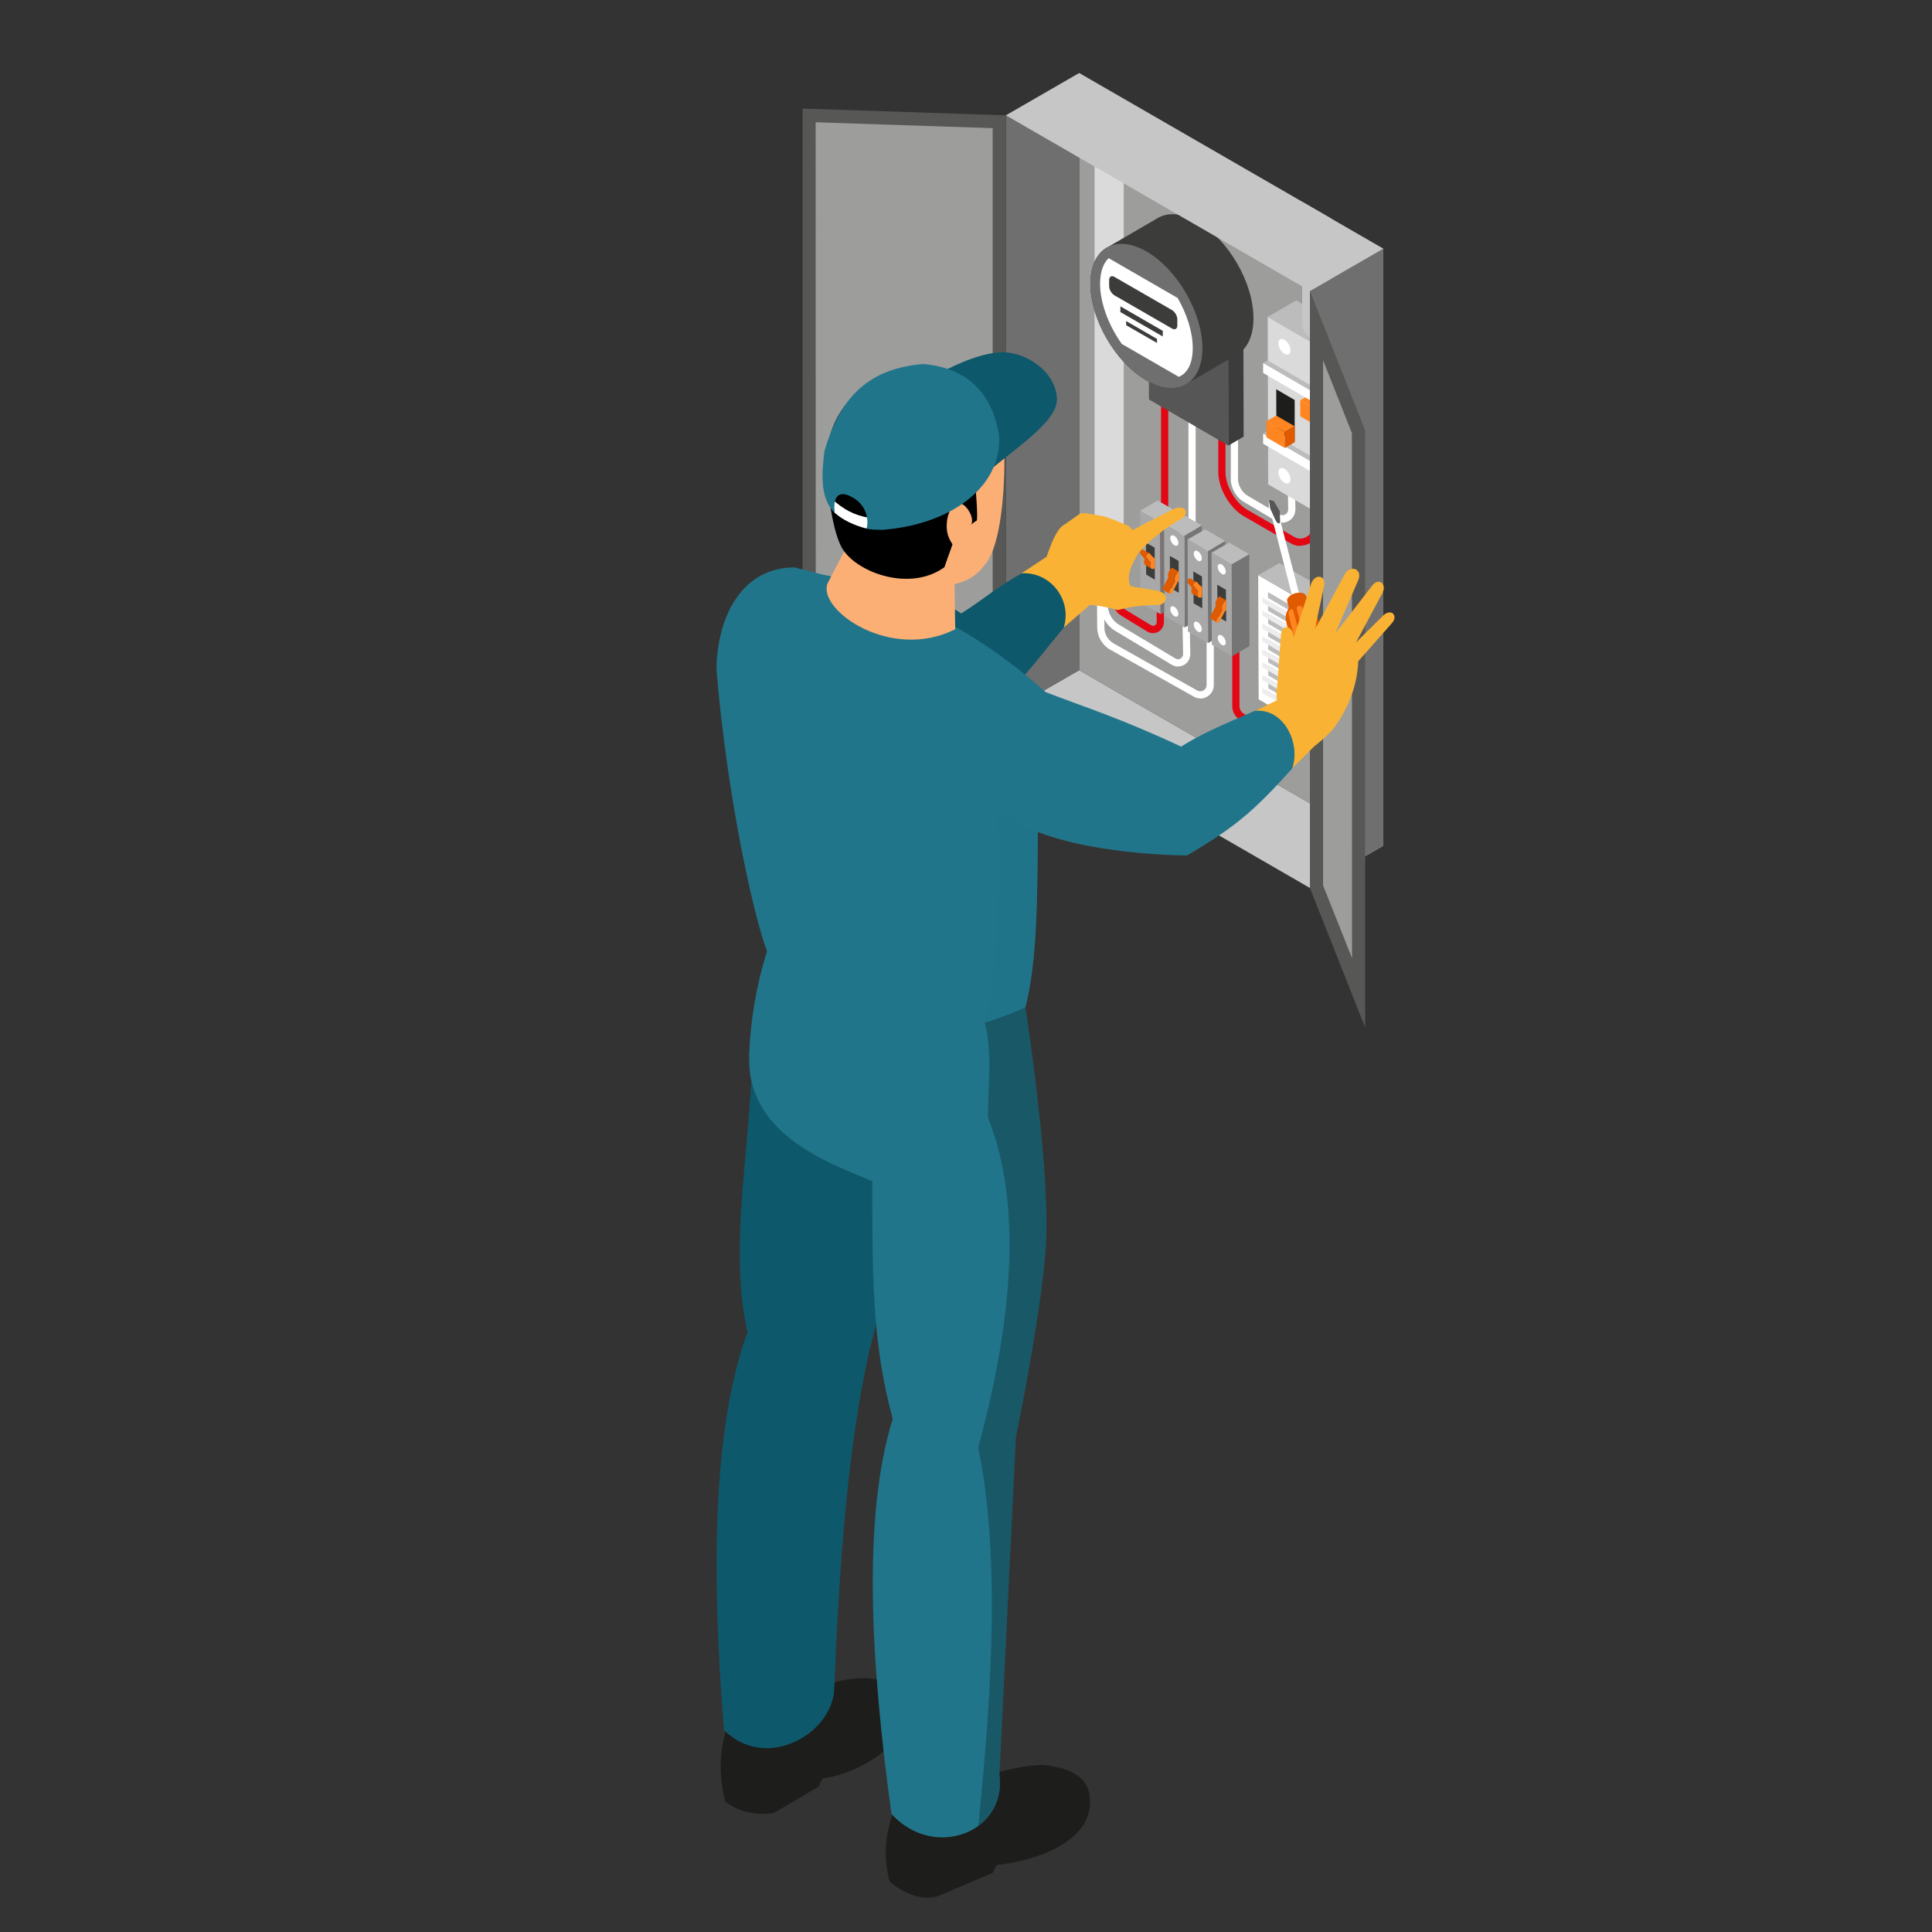 <?xml version="1.0" encoding="UTF-8"?>
<svg xmlns="http://www.w3.org/2000/svg" viewBox="0 0 134.02 134.02">
  <rect x="0" y="0" width="134.02" height="134.02" fill="#333333" stroke="none"/>
  <g isolation="isolate">
    <g id="Layer_1">
      <g>
        <g>
          <polygon points="95.95 58.67 92.33 60.75 90.87 61.6 90.32 61.28 69.78 49.42 74.86 46.49 90.32 55.41 92.33 56.57 95.95 58.67" fill="#c6c6c6"/>
          <polygon points="95.95 58.66 74.86 46.49 74.86 5.07 95.95 17.25 95.95 58.66" fill="#9d9d9c"/>
          <polygon points="69.78 49.42 74.86 46.49 74.86 5.07 69.78 8 69.78 49.42" fill="#706f6f"/>
          <g>
            <path d="M83.27,48.45c-.15,0-.3-.04-.43-.11l-5.82-3.27c-.56-.31-.9-.9-.91-1.54l-.04-7.07h.5s.04,7.07.04,7.07c0,.46.25.88.65,1.11l5.81,3.27c.13.07.29.06.42-.02.13-.08.21-.22.21-.37v-9.84h.5v9.84c0,.33-.17.63-.45.8-.15.09-.32.14-.49.14Z" fill="#fff"/>
            <path d="M81.73,46.24c-.14,0-.28-.04-.42-.11l-3.94-2.36c-.62-.37-1.01-1.06-1.02-1.78l-.05-5.92h.5s.05,5.91.05,5.91c0,.55.3,1.07.78,1.36l3.93,2.35c.1.06.24.05.34-.01.11-.07.17-.18.17-.31l-.17-8.65h.5s.17,8.64.17,8.64c0,.31-.15.59-.41.75-.14.08-.29.12-.44.12Z" fill="#fff"/>
            <path d="M79.98,43.92c-.13,0-.26-.03-.38-.1l-1.83-1.12c-.34-.21-.55-.57-.55-.97l-.06-5.05h.5s.06,5.04.06,5.04c0,.22.12.43.31.55l1.83,1.11c.11.06.21.02.25,0,.04-.02.13-.09.13-.22v-7.38h.5v7.38c0,.27-.14.52-.38.66-.12.07-.25.1-.38.1Z" fill="#e30613"/>
            <path d="M76.94,39.2c-.56,0-1.01-.45-1.01-1.01V10.16c0-.56.45-1.01,1.01-1.01s1.01.45,1.01,1.01v28.03c0,.56-.45,1.01-1.01,1.01Z" fill="#dadada"/>
            <path d="M90.2,37.87c-.23,0-.47-.06-.68-.19l-3.25-1.88c-.97-.56-1.76-1.93-1.76-3.05v-7.44h.5v7.44c0,.94.69,2.14,1.51,2.61l3.25,1.88c.27.16.59.16.86,0,.27-.16.43-.43.43-.75v-4.69s.51,0,.51,0v4.69c0,.49-.26.94-.69,1.18-.21.12-.45.18-.68.18Z" fill="#e30613"/>
            <path d="M88.96,36.25c-.16,0-.31-.04-.46-.12l-2.23-1.32c-.5-.29-.89-.96-.89-1.54v-7.44h.5v7.44c0,.39.3.91.64,1.1l2.23,1.32c.13.07.28.07.41,0,.13-.08.2-.21.2-.36l-.06-4.22h.5s.06,4.22.06,4.22c0,.33-.16.63-.45.8-.14.08-.3.13-.46.13Z" fill="#fff"/>
            <rect x="80.54" y="22.07" width=".5" height="13.59" fill="#e30613"/>
            <rect x="82.44" y="24.13" width=".5" height="12.8" fill="#fff"/>
            <path d="M87.96,50.93c-.19,0-.38-.05-.56-.16l-1.38-.83c-.34-.2-.54-.57-.54-.96v-9.43h.5v9.43c0,.22.12.42.3.53l1.38.83c.18.11.4.11.58.01.18-.1.29-.29.3-.5l.04-3.01h.5s-.04,3.02-.04,3.02c0,.39-.21.74-.56.93-.17.09-.35.14-.53.14Z" fill="#e30613"/>
            <g>
              <g isolation="isolate">
                <polygon points="85.19 22.91 79.67 19.71 79.7 27.71 85.21 30.91 85.19 22.91" fill="#565656"/>
                <polygon points="86.25 22.3 80.74 19.09 79.67 19.71 85.19 22.91 86.25 22.3" fill="#616060"/>
                <polygon points="85.19 22.91 85.21 30.91 86.27 30.29 86.25 22.3 85.19 22.91" fill="#3c3c3c"/>
              </g>
              <path d="M76.78,17.18s3.54-2.06,3.54-2.06c.71-.41,1.68-.35,2.76.27,2.15,1.24,3.88,4.24,3.87,6.71,0,1.23-.44,2.09-1.13,2.49l-3.55,2.06s.08-.06.13-.09c-.71.5-1.74.48-2.89-.18-2.15-1.24-3.88-4.24-3.87-6.71,0-1.23.44-2.09,1.14-2.5Z" fill="#3c3c3b"/>
              <path d="M79.54,17.45c-2.15-1.24-3.89-.24-3.9,2.22,0,2.47,1.73,5.47,3.87,6.71,2.15,1.24,3.89.25,3.9-2.22,0-2.47-1.73-5.47-3.87-6.71Z" fill="#706f6f"/>
              <path d="M76.31,19.67c0,1.35.6,2.92,1.51,4.19l3.95,2.28c.61-.24.97-.95.97-1.99,0-1.11-.4-2.36-1.05-3.48,0,0-4.78-2.76-4.78-2.76-.38.34-.59.95-.6,1.76Z" fill="#fff"/>
              <path d="M77.31,20.49l3.99,2.3c.2.12.37.02.37-.21v-.43c0-.24-.17-.52-.37-.64l-3.99-2.3c-.2-.12-.37-.02-.37.21v.43c0,.24.17.52.37.64Z" fill="#3c3c3b"/>
              <polygon points="77.72 21.65 80.66 23.34 80.66 22.95 77.72 21.25 77.72 21.65" fill="#3c3c3b"/>
              <polygon points="78.12 22.56 80.26 23.79 80.26 23.51 78.12 22.27 78.12 22.56" fill="#3c3c3b"/>
            </g>
            <g>
              <g isolation="isolate">
                <g>
                  <polygon points="80.49 36.24 79.09 35.43 79.11 41.8 80.51 42.61 80.49 36.24" fill="#a8a8a8"/>
                  <polygon points="80.1 37.99 79.49 37.64 79.51 39.86 80.11 40.21 80.1 37.99" fill="#3c3c3b"/>
                </g>
                <polygon points="81.71 35.53 80.31 34.72 79.09 35.43 80.49 36.24 81.71 35.53" fill="#bcbcbc"/>
                <polygon points="80.49 36.24 80.51 42.61 81.73 41.91 81.71 35.53 80.49 36.24" fill="#757575"/>
              </g>
              <path d="M79.52,36.41c0,.18.13.4.28.49s.28.02.28-.16-.13-.4-.28-.49-.28-.02-.28.16Z" fill="#fff"/>
              <path d="M79.52,41.33c0,.18.13.4.28.49s.28.02.28-.16-.13-.4-.28-.49-.28-.02-.28.16Z" fill="#fff"/>
              <g isolation="isolate">
                <g>
                  <path d="M79.63,38.48s.48.24.48.24c-.06.04-.5-.22-.5-.22,0,0,.02-.01.03-.02Z" fill="#e05a00"/>
                  <path d="M79.13,38.19s.04-.05.07-.06c.03-.02.07-.02.09,0l.44.26s-.06-.01-.09,0c-.02.01-.05.03-.07.06-.06.08-.08.18-.04.22l.31.37c-.06.15-.07.3,0,.38.04.03-.4-.22-.4-.22-.11-.12-.1-.27-.04-.42l-.31-.37s-.02-.14.04-.22Z" fill="#e05a00"/>
                </g>
                <path d="M79.64,38.39s-.05.03-.07.06c-.06.08-.08.18-.04.22l.31.37c-.06.15-.07.3,0,.38.06.07.16.07.26.01.01,0,.01-.71.01-.71-.06.04-.36-.33-.36-.33-.02-.03-.06-.03-.11,0Z" fill="#ff8521"/>
              </g>
              <g isolation="isolate">
                <g>
                  <polygon points="82.15 37.16 80.75 36.34 80.77 42.72 82.17 43.53 82.15 37.16" fill="#a8a8a8"/>
                  <polygon points="81.76 38.91 81.15 38.56 81.17 40.77 81.77 41.12 81.76 38.91" fill="#3c3c3b"/>
                </g>
                <polygon points="83.37 36.45 81.97 35.64 80.75 36.34 82.15 37.16 83.37 36.45" fill="#bcbcbc"/>
                <polygon points="82.15 37.16 82.17 43.53 83.39 42.83 83.37 36.45 82.15 37.16" fill="#757575"/>
              </g>
              <path d="M81.18,37.33c0,.18.13.4.28.49.15.09.28.02.28-.16s-.13-.4-.28-.49c-.15-.09-.28-.02-.28.16Z" fill="#fff"/>
              <path d="M81.18,42.25c0,.18.13.4.28.49.15.09.28.02.28-.16s-.13-.4-.28-.49c-.15-.09-.28-.02-.28.16Z" fill="#fff"/>
              <g isolation="isolate">
                <path d="M80.69,40.74l.36-.7c-.05-.09-.04-.25.04-.41.06-.11.14-.2.22-.25l.44.26c-.08.05-.16.14-.22.25-.08.16-.09.31-.04.41l-.36.7c-.04.08-.04.17,0,.19l-.44-.26s-.05-.11,0-.19Z" fill="#e05a00"/>
                <path d="M81.77,39.64c-.08.05-.16.14-.22.25-.08.16-.09.31-.04.41l-.36.7c-.05.09-.04.17.01.19.03.01.05,0,.08-.01.04-.02.07-.06.1-.11l.36-.7s.05-.02.08-.03v-.7Z" fill="#ff8521"/>
              </g>
            </g>
            <g>
              <g isolation="isolate">
                <g>
                  <polygon points="83.78 38.23 82.38 37.42 82.4 43.8 83.8 44.61 83.78 38.23" fill="#a8a8a8"/>
                  <polygon points="83.38 39.99 82.78 39.64 82.8 41.85 83.4 42.2 83.38 39.99" fill="#3c3c3b"/>
                </g>
                <polygon points="85 37.53 83.6 36.72 82.38 37.42 83.78 38.23 85 37.53" fill="#bcbcbc"/>
                <polygon points="83.78 38.23 83.8 44.61 85.01 43.91 85 37.53 83.78 38.23" fill="#757575"/>
              </g>
              <path d="M82.81,38.4c0,.18.13.4.28.49s.28.02.28-.16-.13-.4-.28-.49-.28-.02-.28.16Z" fill="#fff"/>
              <path d="M82.81,43.32c0,.18.13.4.28.49s.28.02.28-.16-.13-.4-.28-.49-.28-.02-.28.16Z" fill="#fff"/>
              <g isolation="isolate">
                <g>
                  <path d="M82.92,40.48s.48.24.48.24c-.06.04-.5-.22-.5-.22,0,0,.02-.01.03-.02Z" fill="#e05a00"/>
                  <path d="M82.41,40.19s.04-.05.07-.06c.03-.02.07-.02.09,0l.44.26s-.06-.01-.09,0c-.02.01-.05.03-.07.06-.06.08-.08.18-.04.22l.31.37c-.06.15-.07.3,0,.38.04.03-.4-.22-.4-.22-.11-.12-.1-.27-.04-.42l-.31-.37s-.02-.14.04-.22Z" fill="#e05a00"/>
                </g>
                <path d="M82.92,40.38s-.05.03-.07.06c-.06.08-.08.18-.04.22l.31.37c-.06.15-.07.3,0,.38.06.07.16.07.26.01.01,0,.01-.71.01-.71-.06.04-.36-.33-.36-.33-.02-.03-.07-.03-.11,0Z" fill="#ff8521"/>
              </g>
              <g isolation="isolate">
                <g>
                  <polygon points="85.44 39.15 84.04 38.34 84.06 44.72 85.46 45.53 85.44 39.15" fill="#a8a8a8"/>
                  <polygon points="85.04 40.91 84.44 40.56 84.46 42.77 85.06 43.12 85.04 40.91" fill="#3c3c3b"/>
                </g>
                <polygon points="86.66 38.45 85.26 37.64 84.04 38.34 85.44 39.15 86.66 38.45" fill="#bcbcbc"/>
                <polygon points="85.44 39.15 85.46 45.53 86.67 44.82 86.66 38.45 85.44 39.15" fill="#757575"/>
              </g>
              <path d="M84.47,39.32c0,.18.13.4.28.49.15.09.28.02.28-.16s-.13-.4-.28-.49c-.15-.09-.28-.02-.28.16Z" fill="#fff"/>
              <path d="M84.47,44.24c0,.18.13.4.28.49.15.09.28.02.28-.16s-.13-.4-.28-.49c-.15-.09-.28-.02-.28.16Z" fill="#fff"/>
              <g isolation="isolate">
                <path d="M83.98,42.73l.36-.7c-.05-.09-.04-.25.04-.41.06-.11.14-.2.22-.25l.44.26c-.08.05-.16.14-.22.25-.08.16-.09.31-.04.41l-.36.7c-.04.08-.04.17,0,.19l-.44-.26s-.05-.11,0-.19Z" fill="#e05a00"/>
                <path d="M85.05,41.64c-.08.05-.16.14-.22.25-.08.16-.09.31-.04.41l-.36.7c-.05.09-.04.17.01.2.03.01.05,0,.08-.01.04-.02.07-.06.1-.11l.36-.7s.05-.02.08-.03v-.7Z" fill="#ff8521"/>
              </g>
            </g>
            <g>
              <g isolation="isolate">
                <polygon points="92.73 24.76 87.94 21.98 87.97 33.6 92.76 36.38 92.73 24.76" fill="#dadada"/>
                <polygon points="94.7 23.62 89.92 20.84 87.94 21.98 92.73 24.76 94.7 23.62" fill="#bcbcbc"/>
                <polygon points="92.73 24.76 92.76 36.38 94.74 35.24 94.7 23.62 92.73 24.76" fill="#757575"/>
              </g>
              <g isolation="isolate">
                <polygon points="92.41 32.87 87.62 30.08 87.62 30.78 92.41 33.56 92.41 32.87" fill="#fff"/>
                <polygon points="92.73 32.68 87.94 29.9 87.62 30.08 92.41 32.87 92.73 32.68" fill="#bcbcbc"/>
                <polygon points="92.41 32.87 92.41 33.56 92.73 33.37 92.73 32.68 92.41 32.87" fill="#757575"/>
              </g>
              <polygon points="92.16 29.13 90.88 28.39 90.89 31.3 92.16 32.04 92.16 29.13" fill="#1d1d1b"/>
              <g isolation="isolate">
                <polygon points="91.47 28.51 90.19 27.77 90.2 28.88 91.47 29.62 91.47 28.51" fill="#ff8521"/>
                <polygon points="92.16 28.11 90.88 27.37 90.19 27.77 91.47 28.51 92.16 28.11" fill="#ff8521"/>
                <polygon points="91.47 28.51 91.47 29.62 92.16 29.22 92.16 28.11 91.47 28.51" fill="#e05a00"/>
              </g>
              <polygon points="89.81 27.75 88.53 27 88.54 29.91 89.81 30.65 89.81 27.75" fill="#1d1d1b"/>
              <g isolation="isolate">
                <polygon points="89.12 29.97 87.84 29.23 87.85 30.34 89.13 31.08 89.12 29.97" fill="#ff8521"/>
                <polygon points="89.81 29.57 88.53 28.83 87.84 29.23 89.12 29.97 89.81 29.57" fill="#ff8521"/>
                <polygon points="89.12 29.97 89.13 31.08 89.81 30.68 89.81 29.57 89.12 29.97" fill="#e05a00"/>
              </g>
              <g isolation="isolate">
                <polygon points="92.41 27.96 87.62 25.18 87.62 25.87 92.41 28.65 92.41 27.96" fill="#fff"/>
                <polygon points="92.73 27.78 87.94 25 87.62 25.18 92.41 27.96 92.73 27.78" fill="#bcbcbc"/>
                <polygon points="92.41 27.96 92.41 28.65 92.73 28.47 92.73 27.78 92.41 27.96" fill="#757575"/>
              </g>
              <path d="M91.07,25.23c0,.27.19.6.42.73.23.13.42.03.42-.24s-.19-.6-.42-.73c-.23-.13-.42-.03-.42.24Z" fill="#fff"/>
              <path d="M88.68,23.81c0,.27.19.6.42.73.23.13.42.03.42-.24s-.19-.6-.42-.73c-.23-.13-.42-.03-.42.24Z" fill="#fff"/>
              <path d="M91.07,34.17c0,.27.19.6.42.73.23.13.42.03.42-.24s-.19-.6-.42-.73c-.23-.13-.42-.03-.42.24Z" fill="#fff"/>
              <path d="M88.68,32.76c0,.27.19.6.42.73.23.13.42.03.42-.24s-.19-.6-.42-.73c-.23-.13-.42-.03-.42.24Z" fill="#fff"/>
            </g>
            <g>
              <g isolation="isolate">
                <g>
                  <polygon points="90.83 41.96 87.28 39.9 87.31 48.51 90.85 50.57 90.83 41.96" fill="#fff"/>
                  <polygon points="90.16 42.35 87.96 41.07 87.98 48.13 90.18 49.4 90.16 42.35" fill="#bcbcbc"/>
                </g>
                <polygon points="92.29 41.12 88.75 39.06 87.28 39.9 90.83 41.96 92.29 41.12" fill="#bcbcbc"/>
                <polygon points="90.83 41.96 90.85 50.57 92.31 49.73 92.29 41.12 90.83 41.96" fill="#757575"/>
              </g>
              <g isolation="isolate">
                <polygon points="90.14 42.94 87.57 41.45 87.57 41.82 90.14 43.31 90.14 42.94" fill="#ededed"/>
                <polygon points="90.31 42.84 87.74 41.35 87.57 41.45 90.14 42.94 90.31 42.84" fill="#fff"/>
                <polygon points="90.14 42.94 90.14 43.31 90.31 43.21 90.31 42.84 90.14 42.94" fill="#757575"/>
              </g>
              <g isolation="isolate">
                <polygon points="90.14 43.83 87.57 42.34 87.57 42.71 90.14 44.2 90.14 43.83" fill="#ededed"/>
                <polygon points="90.31 43.74 87.74 42.24 87.57 42.34 90.14 43.83 90.31 43.74" fill="#fff"/>
                <polygon points="90.14 43.83 90.14 44.2 90.31 44.11 90.31 43.74 90.14 43.83" fill="#757575"/>
              </g>
              <g isolation="isolate">
                <polygon points="90.14 44.73 87.57 43.24 87.57 43.61 90.14 45.1 90.14 44.73" fill="#ededed"/>
                <polygon points="90.31 44.63 87.74 43.14 87.57 43.24 90.14 44.73 90.31 44.63" fill="#fff"/>
                <polygon points="90.14 44.73 90.14 45.1 90.31 45 90.31 44.63 90.14 44.73" fill="#757575"/>
              </g>
              <g isolation="isolate">
                <polygon points="90.14 45.62 87.57 44.13 87.57 44.5 90.14 45.99 90.14 45.62" fill="#ededed"/>
                <polygon points="90.31 45.52 87.74 44.03 87.57 44.13 90.14 45.62 90.31 45.52" fill="#fff"/>
                <polygon points="90.14 45.62 90.14 45.99 90.31 45.89 90.31 45.52 90.14 45.62" fill="#757575"/>
              </g>
              <g isolation="isolate">
                <polygon points="90.14 46.52 87.57 45.03 87.57 45.4 90.14 46.89 90.14 46.52" fill="#ededed"/>
                <polygon points="90.31 46.42 87.74 44.93 87.57 45.03 90.14 46.52 90.31 46.42" fill="#fff"/>
                <polygon points="90.14 46.52 90.14 46.89 90.31 46.79 90.31 46.42 90.14 46.52" fill="#757575"/>
              </g>
              <g isolation="isolate">
                <polygon points="90.14 47.41 87.57 45.92 87.57 46.29 90.14 47.78 90.14 47.41" fill="#ededed"/>
                <polygon points="90.31 47.31 87.74 45.82 87.57 45.92 90.14 47.41 90.31 47.31" fill="#fff"/>
                <polygon points="90.14 47.41 90.14 47.78 90.31 47.68 90.31 47.31 90.14 47.41" fill="#757575"/>
              </g>
              <g isolation="isolate">
                <polygon points="90.14 48.31 87.57 46.82 87.57 47.19 90.14 48.68 90.14 48.31" fill="#ededed"/>
                <polygon points="90.31 48.21 87.74 46.72 87.57 46.82 90.14 48.31 90.31 48.21" fill="#fff"/>
                <polygon points="90.14 48.31 90.14 48.68 90.31 48.58 90.31 48.21 90.14 48.31" fill="#757575"/>
              </g>
              <g isolation="isolate">
                <polygon points="90.14 49.2 87.57 47.71 87.57 48.08 90.14 49.57 90.14 49.2" fill="#ededed"/>
                <polygon points="90.31 49.1 87.74 47.61 87.57 47.71 90.14 49.2 90.31 49.1" fill="#fff"/>
                <polygon points="90.14 49.2 90.14 49.57 90.31 49.47 90.31 49.1 90.14 49.2" fill="#757575"/>
              </g>
            </g>
            <path d="M92.33,15.16v7.31c0,.56-.45,1-1,1s-1-.45-1-1v-8.47l2.01,1.16Z" fill="#c6c6c6"/>
          </g>
          <polygon points="90.87 61.6 95.95 58.66 95.95 17.25 90.87 20.18 90.87 61.6" fill="#706f6f"/>
          <polygon points="95.95 17.25 92.33 19.34 90.87 20.18 90.32 19.86 69.78 8 74.86 5.07 90.32 13.99 92.33 15.16 95.95 17.25" fill="#c6c6c6"/>
          <polygon points="69.78 49.42 55.67 48.95 55.67 7.53 69.78 8 69.78 49.42" fill="#575756"/>
          <polygon points="56.59 48.06 56.58 8.48 68.86 8.89 68.86 48.47 56.59 48.06" fill="#9d9d9c"/>
          <polygon points="90.87 61.6 94.7 71.28 94.7 29.86 90.87 20.18 90.87 61.6" fill="#575756"/>
          <polygon points="91.78 61.42 91.78 24.99 93.78 30.04 93.79 66.47 91.78 61.42" fill="#9d9d9c"/>
        </g>
        <path d="M74.97,35.6h.34s1.19.2,1.19.2l.57.18,1.22.5.27.29,2.78-1.43c.85-.41,1.27.23.57.67-1.08.61-2.03,1.36-2.86,2.25-.56.85-.97,1.8-.61,2.41l1.91.32c.95.28.44,1.05-.09.98-.98,0-1.89.11-2.71.35-1.18-.33-2.32-.49-3.38-.32l-2.44-1.7c.41-.52.67-1.13.89-1.74.29-.78.54-1.53,1.01-2.03l1.35-.94Z" fill="#f9b233"/>
        <g>
          <path d="M88.69,35.64l1.5,5.81c.04.16-.03.31-.17.35-.14.04-.28-.06-.32-.22l-1.5-5.81c-.01-.2.42-.28.48-.12Z" fill="#fff"/>
          <path d="M89.41,41.4c-.09.08-.13.17-.13.25.01.09.23.94.23.94,0-.09.03-.19.13-.29.22-.22.65-.33.95-.25.14.04.23.12.26.21,0,0-.22-.87-.22-.87-.07-.16-.15-.22-.27-.25-.3-.08-.73.03-.95.25Z" fill="#e05a00"/>
          <path d="M91.34,42.58l.89,3.45c.15.58-.2,1.17-.78,1.32-.6.16-1.19-.19-1.34-.77l-.89-3.45c-.15-.58.2-1.17.78-1.32.6-.16,1.19.19,1.34.77Z" fill="#e05a00"/>
          <path d="M90.63,41.78c.36.1.44.39.17.66-.27.26-.78.39-1.14.29-.36-.1-.44-.4-.17-.66s.78-.39,1.14-.29Z" fill="#e05a00"/>
          <path d="M89.71,42.35l.89,3.46c.03.11-.01.27-.1.35-.1.1-.19.07-.22-.04l-.89-3.46c-.03-.11.01-.27.1-.35.1-.1.19-.07.22.04Z" fill="#ff8521"/>
          <path d="M91.03,42.28l.89,3.46c.03.11-.04.18-.15.15-.13-.04-.25-.15-.28-.27l-.89-3.46c-.03-.11.04-.18.15-.15.13.04.25.15.28.27Z" fill="#ff8521"/>
          <path d="M90.34,42.15l.94,3.57c.02.09-.04.17-.14.19-.12.03-.22-.03-.25-.11l-.94-3.57c-.02-.09.04-.17.14-.2.12-.03.22.03.25.11Z" fill="#ff8521"/>
          <polygon points="88.69 36.21 88.36 36.12 88.01 35.35 88.02 34.64 88.36 34.73 88.67 35.53 88.69 36.21" fill="#fff"/>
          <path d="M88.8,36.13c.01.29-.21.21-.34-.09l-.35-.77-.09-.62.34.09.41.71.03.68Z" fill="#565656"/>
        </g>
        <path d="M89.76,44.17l1.19-3.68c.28-.74,1.09-.6.89.21l-.64,2.99,2.11-3.91c.44-.64,1.21-.26.92.44l-1.6,3.71,2.55-3.3c.45-.61,1.15-.13.62.69l-1.73,3.24,1.93-1.91c.56-.45.99.09.56.57l-2.34,2.65c-.07,1.67-.66,3.21-1.69,4.64-.79.95-2.88,2.48-3.12,2.32l-2.37-2.35,1.97-.77c-.25-.33-.39-.71-.44-1.15,0-.07-.01-.14-.02-.22,0-.18,0-.33,0-.49l.04-.12.26-3.61c.05-.92.81-.74.9.05Z" fill="#f9b233"/>
        <g>
          <path d="M51.31,46.88c2.44,3.42,13.87,3.23,15.79,3.23,3.6-2.14,4.28-3.83,7.76-7.83.92-2.19-.81-3.73-2.39-3.36-3.35,1.69-3.86,2.43-5.79,3.63-3.3-2.2-8.96-2.19-11.57-3.2-3.29,1.65-6.3,4.02-3.8,7.52Z" fill="#0e586b"/>
          <path d="M75.62,124.99c0-1.7-1.31-2.35-3.26-2.56-1.7,0-3.98.76-6.98,1.45l-3.42,1.87c-.65,1.75-.63,3.32-.25,4.76.96.83,2.18,1.34,3.31,1.04l3.84-1.63.28-.55c3.06-.33,6.48-1.72,6.48-4.38Z" fill="#1d1d1b"/>
          <path d="M63.13,118.18c0-1.39-1.24-1.63-3.1-1.77-3.35,0-3.49,1.68-6.57,1.6l-3.03,1.84c-.62,1.78-.49,3.67-.13,5.1.92.8,2.32.98,3.37.82l3.11-1.83.26-.56c2.92-.44,6.08-2.61,6.08-5.2Z" fill="#1d1d1b"/>
          <path d="M52.16,70.84l11.16,4.67c.02,1.98-.03,3.84-.22,5.22-.7,5.14-2.78,12.92-2.78,12.92-1.5,6.61-2.1,14.81-2.45,23.46-.06,3.11-4.69,5.84-7.65,2.9-.85-10.55-.85-20.8,1.63-27.59-1.19-5.36-.07-11.34.27-17.51-.29-.12.35-3.92.04-4.06Z" fill="#0e586b"/>
          <path d="M60.51,81.92c.01,6.17-.06,11.15,1.42,16.5-2.11,6.78-1.54,16.87-.09,27.41,1.82,1.99,4.42,2.01,6.03.83,1.04-.76,1.68-2.02,1.46-3.58l1.14-23.42s1.64-7.76,2.06-12.9c.42-5.14-1.4-16.88-1.4-16.88-1,.27-2,.47-2.99.59-6.64.84-12.75-1.53-14.65-5.33-.1.28-.19.56-.28.84-.72,2.29-1.14,4.67-1.24,7.13-.22,5.42,5.1,7.42,8.54,8.82Z" fill="#21758a"/>
          <path d="M49.71,46.54c.71,8.59,2.55,16.99,3.5,19.44,4.14,5.9,9.35,6.78,15.09,4.97.93-.29,1.88-.64,2.83-1.07,1.07-4.2.74-10.04.94-15.71.07-2.09.21-4.17.51-6.13-5.49-4.83-10.37-6.97-17.48-8.68-3.51,0-5.38,3.24-5.4,7.18Z" fill="#21758a"/>
          <path d="M68.3,70.95c.93-.29,1.88-.64,2.83-1.07,1.07-4.2.74-10.04.94-15.71l-2.99-.57c.33,6.11.39,12.07-.78,17.35Z" fill="#21758a" mix-blend-mode="multiply" opacity=".5"/>
          <path d="M66.2,39.39l.06,4.26c-4.46,2.25-9.54-1.32-8.86-3.17l1.83-3.51,6.97,2.42Z" fill="#fcaf75"/>
          <path d="M72.53,86.75c-.41,5.14-2.06,12.9-2.06,12.9l-1.14,23.43c.22,1.55-.42,2.81-1.47,3.58,1.02-9.86,1.47-19.1,0-26.25,2.2-8.11,3.21-16.61.67-22.88.03-2.5.3-4.76-.23-6.58.93-.29,1.88-.64,2.83-1.07,0,0,1.81,11.74,1.4,16.87Z" mix-blend-mode="multiply" opacity=".25"/>
          <path d="M68.79,55.55c2.44,3.42,11.64,3.79,13.56,3.79,3.6-2.14,4.8-3.17,8.28-7.16.92-2.19-.5-3.91-2.09-3.54-3.23,1.47-4.68,1.95-6.61,3.15-4.2-1.97-6.73-2.75-9.34-3.76-3.29,1.65-6.3,4.02-3.8,7.52Z" fill="#21758a"/>
          <path d="M68.15,39.4c-1.38,1.57-3.46,1.36-5.59.8-3.1-1.43-5.33-3.55-5.03-7.59-.25-2.93,1.08-6,6.07-5.84,3.18.1,5.88,1.26,6.07,4.65,0,0,.17,6.41-1.54,7.97Z" fill="#fcaf75"/>
          <path d="M57.51,34.51c.13,1,.31,1.9.52,2.58.16.51.33.89.5,1.11,1.07,1.55,4.61,2.85,6.98,1.15l.71-2s1.38-1.19,1.52-1.23-.1-2.68-.1-2.68c1.03-.76,1.78-1.66,2.03-2.83.33-2.66-2.12-4.96-6.06-4.79-3.98.17-5.84,2.68-6.22,5.27-.06,1.17,0,2.36.12,3.43Z"/>
          <path d="M67.31,36.49c.38-.43-.2-1.41-.63-1.55-.6-.19-.92.67-.98,1.14-.08.63,0,1.12.35,1.64.41.6,1.04.01,1.24-.47.14-.35-.22-.49.02-.76Z" fill="#fcaf75"/>
          <g>
            <path d="M60.33,35.93l-.21.74c-.91-.24-1.66-.6-2.22-1.1l-.16-.93c.77.69,1.49,1.1,2.59,1.29Z" fill="#fff"/>
            <path d="M68.5,32.74c2.56-2.08,4.76-3.57,4.82-4.99,0-1.95-2.19-3.43-4.01-3.31-1.44.12-3.09.84-4.84,1.83l4.02,6.47Z" fill="#0e586b"/>
            <path d="M69.3,30.12c.27,3.82-3.61,6.3-8.05,6.63-.57,0-.77-.01-1.13-.07.19-.86-.15-1.83-1.21-2.29-.81-.35-1.13.16-1.01,1.2-.96-.99-.94-2.45-.71-4.3.98-3.37,2.75-5.71,6.86-6.04,2.44.21,4.65,1.45,5.24,4.88Z" fill="#21758a"/>
          </g>
        </g>
        <path d="M70.86,39.77c2.01-.13,3.53,1.86,2.93,3.76l1.85-1.6-.53-3.07-2.54-.22-1.71,1.13Z" fill="#f9b233"/>
        <path d="M87.05,49.31c2-.2,3.2,2.25,2.59,3.99l1.47-1.47v-3.15l-2.17-.27-1.89.9Z" fill="#f9b233"/>
      </g>
    </g>
  </g>
</svg>